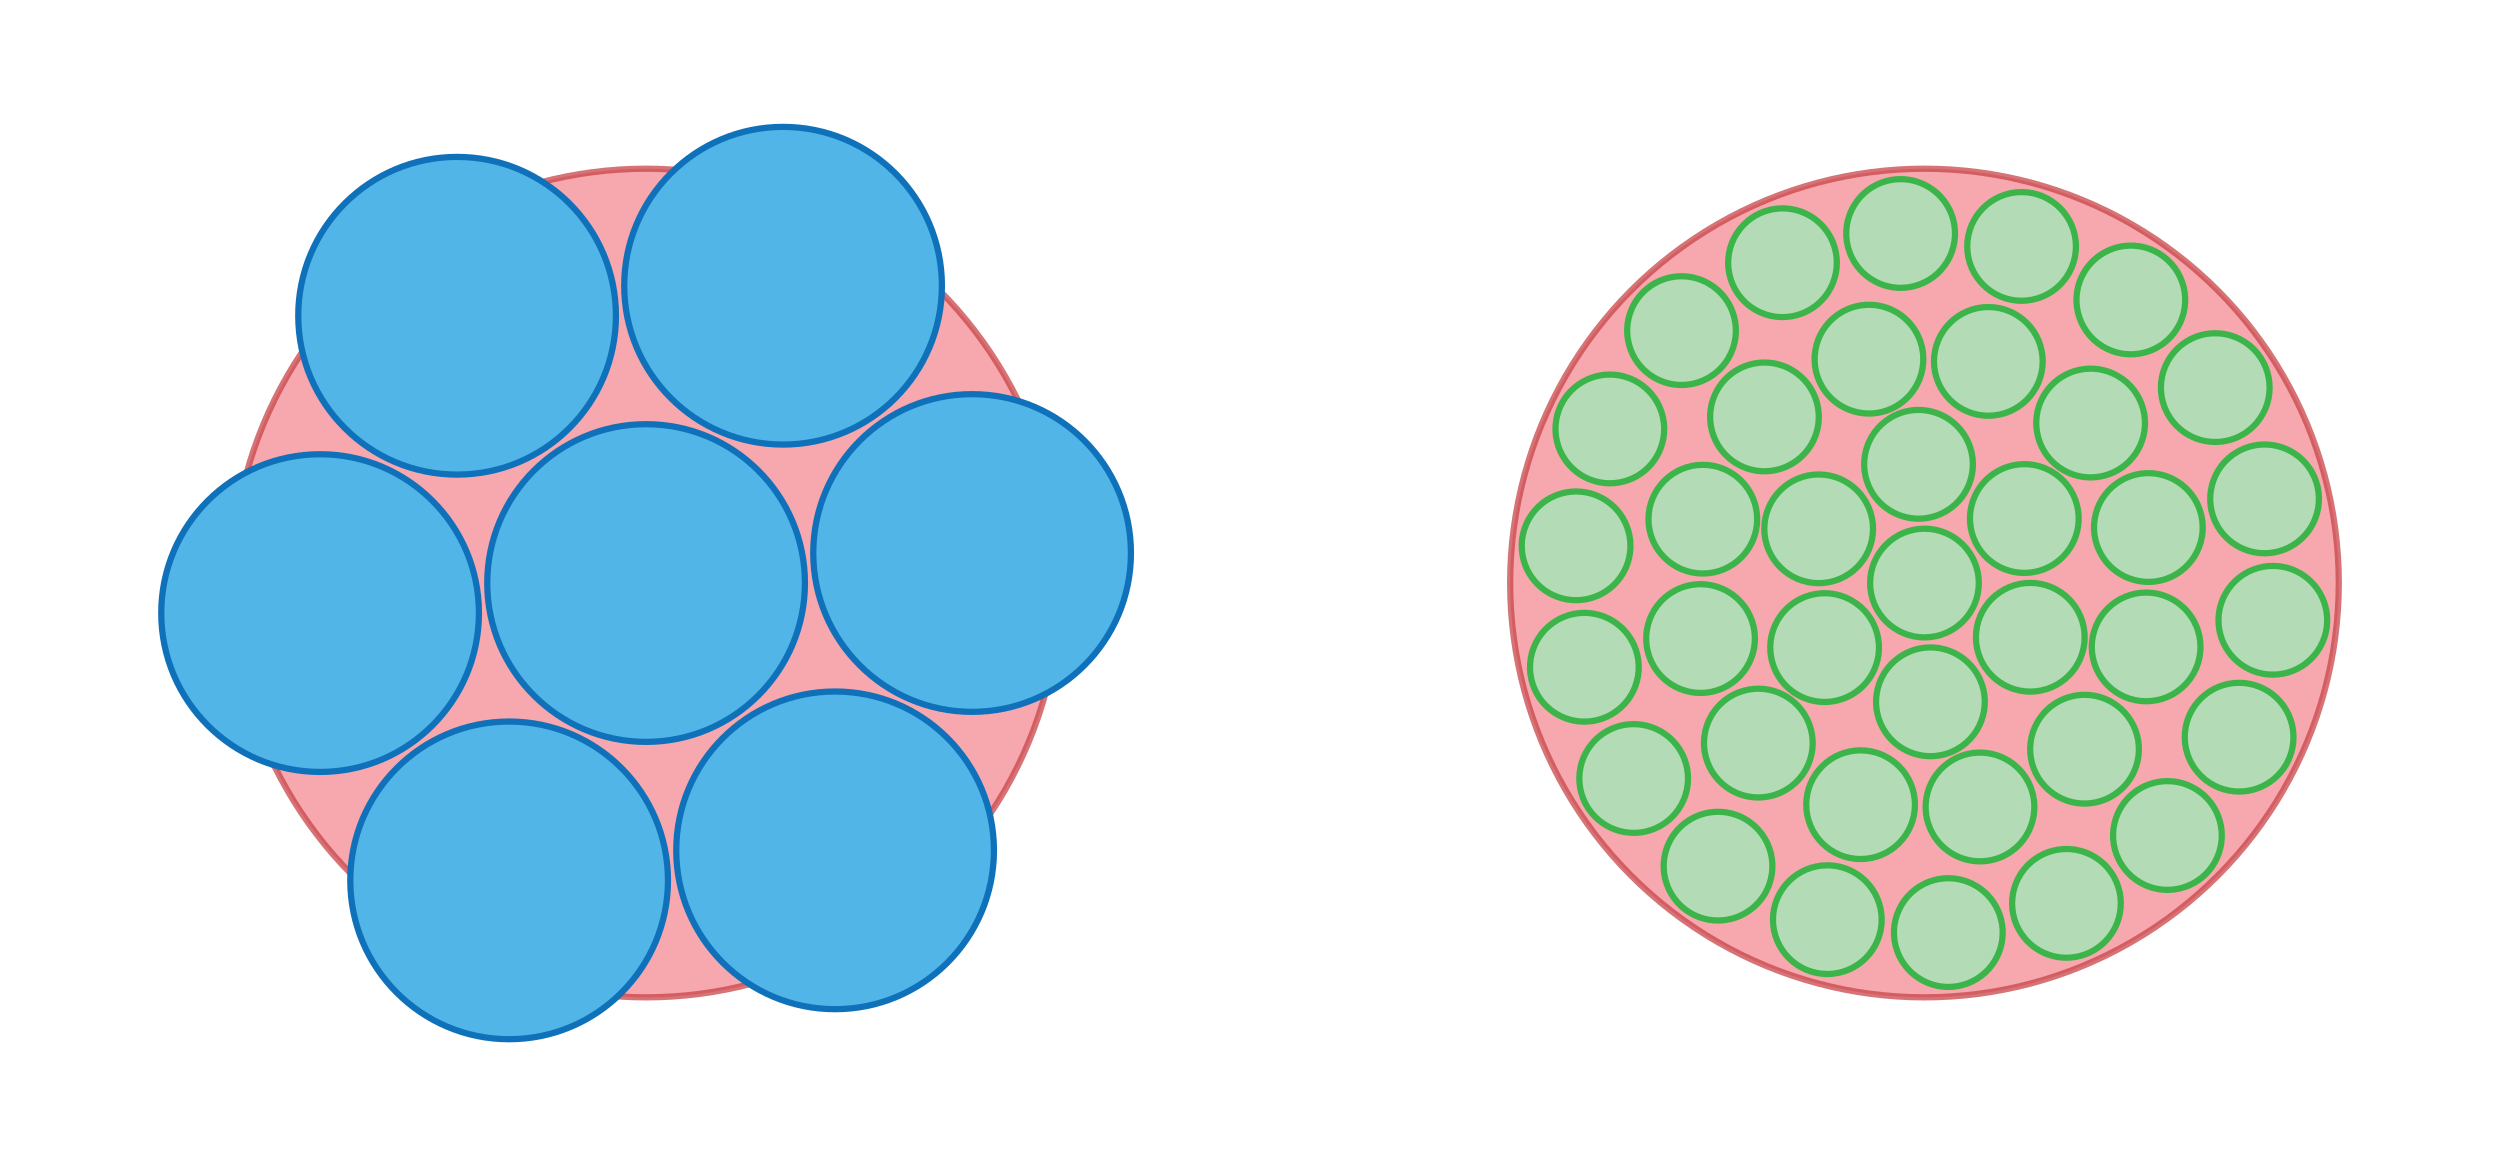 <?xml version="1.0" encoding="UTF-8"?><svg id="a" xmlns="http://www.w3.org/2000/svg" viewBox="0 0 800 373.15"><defs><style>.b{fill:#b3dbb6;}.c{fill:#3bb54a;}.d{fill:#f48993;opacity:.75;stroke:#c84548;}.d,.e{stroke-miterlimit:10;stroke-width:2px;}.e{fill:#51b5e7;stroke:#0f71b9;}</style></defs><g><circle class="d" cx="615.83" cy="186.57" r="132.58"/><g><g><path class="b" d="M615.83,203.97c-9.59,0-17.39-7.8-17.39-17.39s7.8-17.39,17.39-17.39,17.39,7.8,17.39,17.39-7.8,17.39-17.39,17.39Z"/><path class="c" d="M615.83,170.18c9.04,0,16.39,7.35,16.39,16.39s-7.35,16.39-16.39,16.39-16.39-7.35-16.39-16.39,7.35-16.39,16.39-16.39m0-2c-10.16,0-18.39,8.23-18.39,18.39s8.23,18.39,18.39,18.39,18.39-8.23,18.39-18.39-8.23-18.39-18.39-18.39h0Z"/></g><g><path class="b" d="M581.97,186.62c-9.59,0-17.39-7.8-17.39-17.39s7.8-17.39,17.39-17.39,17.39,7.8,17.39,17.39-7.8,17.39-17.39,17.39Z"/><path class="c" d="M581.97,152.83c9.04,0,16.39,7.35,16.39,16.39s-7.35,16.39-16.39,16.39-16.39-7.35-16.39-16.39,7.35-16.39,16.39-16.39m0-2c-10.16,0-18.39,8.23-18.39,18.39s8.23,18.39,18.39,18.39,18.39-8.23,18.39-18.39-8.23-18.39-18.39-18.39h0Z"/></g><g><path class="b" d="M583.86,224.62c-3.03,0-6.04-.81-8.68-2.33-8.31-4.79-11.16-15.45-6.37-23.76,3.1-5.37,8.88-8.7,15.08-8.7,3.03,0,6.04,.81,8.68,2.33,8.31,4.8,11.16,15.45,6.37,23.76-3.1,5.37-8.88,8.7-15.08,8.7Z"/><path class="c" d="M583.89,190.83h0c2.86,0,5.69,.76,8.18,2.2,3.79,2.19,6.5,5.72,7.64,9.95s.55,8.65-1.64,12.44c-2.92,5.06-8.37,8.2-14.21,8.2-2.86,0-5.69-.76-8.18-2.2-7.83-4.52-10.52-14.57-6-22.39,2.92-5.06,8.37-8.2,14.21-8.2m0-2c-6.36,0-12.54,3.3-15.95,9.2-5.08,8.8-2.06,20.05,6.73,25.13,2.9,1.67,6.06,2.47,9.18,2.47,6.36,0,12.54-3.3,15.95-9.2,5.08-8.8,2.06-20.05-6.73-25.13-2.9-1.67-6.06-2.47-9.18-2.47h0Z"/></g><g><path class="b" d="M617.75,241.97c-6.2,0-11.98-3.33-15.08-8.7-2.32-4.02-2.94-8.71-1.74-13.2,1.2-4.49,4.08-8.24,8.1-10.56,2.64-1.53,5.65-2.33,8.68-2.33,6.2,0,11.98,3.33,15.08,8.7,2.32,4.02,2.94,8.71,1.74,13.2-1.2,4.49-4.08,8.24-8.1,10.56-2.64,1.53-5.65,2.33-8.68,2.33Z"/><path class="c" d="M617.72,206.18v2c5.85,0,11.29,3.14,14.21,8.2,2.19,3.79,2.77,8.21,1.64,12.44s-3.85,7.76-7.64,9.95c-2.49,1.44-5.32,2.2-8.18,2.2-5.85,0-11.29-3.14-14.21-8.2-2.19-3.79-2.77-8.21-1.64-12.44s3.85-7.76,7.64-9.95c2.49-1.44,5.32-2.2,8.18-2.2v-2m0,0c-3.12,0-6.28,.8-9.18,2.47-8.8,5.08-11.81,16.33-6.73,25.13,3.41,5.9,9.59,9.2,15.95,9.2,3.12,0,6.28-.8,9.18-2.47,8.8-5.08,11.81-16.33,6.73-25.13-3.41-5.9-9.59-9.2-15.95-9.2h0Z"/></g><g><path class="b" d="M649.69,221.32c-9.59,0-17.39-7.8-17.39-17.39s7.8-17.39,17.39-17.39,17.39,7.8,17.39,17.39-7.8,17.39-17.39,17.39Z"/><path class="c" d="M649.69,187.53c9.04,0,16.39,7.35,16.39,16.39s-7.35,16.39-16.39,16.39-16.39-7.35-16.39-16.39,7.35-16.39,16.39-16.39m0-2c-10.16,0-18.39,8.23-18.39,18.39s8.23,18.39,18.39,18.39,18.39-8.23,18.39-18.39-8.23-18.39-18.39-18.39h0Z"/></g><g><path class="b" d="M647.77,183.32c-3.03,0-6.04-.81-8.68-2.33-4.02-2.32-6.9-6.07-8.1-10.56-1.2-4.49-.58-9.17,1.74-13.2,3.1-5.37,8.88-8.7,15.08-8.7,3.03,0,6.04,.81,8.68,2.33,8.31,4.79,11.16,15.45,6.37,23.76-3.1,5.37-8.88,8.7-15.08,8.7Z"/><path class="c" d="M647.8,149.53h0c2.86,0,5.69,.76,8.18,2.2,3.79,2.19,6.5,5.72,7.64,9.95s.55,8.65-1.64,12.44c-2.92,5.06-8.37,8.2-14.21,8.2-2.86,0-5.69-.76-8.18-2.2-3.79-2.19-6.5-5.72-7.64-9.95s-.55-8.65,1.64-12.44c2.92-5.06,8.37-8.2,14.21-8.2m0-2c-6.36,0-12.54,3.3-15.95,9.2-5.08,8.8-2.06,20.05,6.73,25.13,2.9,1.67,6.06,2.47,9.18,2.47,6.36,0,12.54-3.3,15.95-9.2,5.08-8.8,2.06-20.05-6.73-25.13-2.9-1.67-6.06-2.47-9.18-2.47h0Z"/></g><g><path class="b" d="M613.94,165.97c-6.2,0-11.98-3.33-15.08-8.7-2.32-4.02-2.94-8.71-1.74-13.2,1.2-4.49,4.08-8.24,8.1-10.56,2.64-1.53,5.65-2.33,8.68-2.33,6.2,0,11.98,3.33,15.08,8.7,2.32,4.02,2.94,8.71,1.74,13.2-1.2,4.49-4.08,8.24-8.1,10.56-2.64,1.53-5.65,2.33-8.68,2.33Z"/><path class="c" d="M613.91,130.18v2c5.85,0,11.29,3.14,14.21,8.2,4.52,7.83,1.83,17.87-6,22.39-2.49,1.44-5.32,2.2-8.18,2.2-5.85,0-11.29-3.14-14.21-8.2-2.19-3.79-2.77-8.21-1.64-12.44s3.85-7.76,7.64-9.95c2.49-1.44,5.32-2.2,8.18-2.2v-2m0,0c-3.12,0-6.28,.8-9.18,2.47-8.8,5.08-11.81,16.33-6.73,25.13,3.41,5.9,9.59,9.2,15.95,9.2,3.12,0,6.28-.8,9.18-2.47,8.8-5.08,11.81-16.33,6.73-25.13-3.41-5.9-9.59-9.2-15.95-9.2h0Z"/></g><g><path class="b" d="M598.08,132.32c-6.2,0-11.98-3.33-15.08-8.7-4.79-8.31-1.94-18.96,6.37-23.76,2.64-1.53,5.65-2.33,8.68-2.33,6.2,0,11.98,3.33,15.08,8.7,4.8,8.31,1.94,18.96-6.37,23.76-2.64,1.53-5.65,2.33-8.68,2.33Z"/><path class="c" d="M598.05,98.53h0c5.85,0,11.29,3.14,14.21,8.2,4.52,7.83,1.83,17.87-6,22.39-2.49,1.44-5.32,2.2-8.18,2.2-5.85,0-11.29-3.14-14.21-8.2-4.52-7.83-1.83-17.87,6-22.39,2.49-1.44,5.32-2.2,8.18-2.2m0-2c-3.12,0-6.28,.8-9.18,2.47-8.8,5.08-11.81,16.33-6.73,25.13,3.41,5.9,9.59,9.2,15.95,9.2,3.12,0,6.28-.8,9.18-2.47,8.8-5.08,11.81-16.33,6.73-25.13-3.41-5.9-9.59-9.2-15.95-9.2h0Z"/></g><g><path class="b" d="M564.6,150.8c-3.03,0-6.04-.81-8.68-2.33-4.02-2.32-6.9-6.07-8.1-10.56-1.2-4.49-.58-9.17,1.74-13.2,3.1-5.37,8.88-8.7,15.08-8.7,3.03,0,6.04,.81,8.68,2.33,4.02,2.32,6.9,6.07,8.1,10.56,1.2,4.49,.58,9.17-1.74,13.2-3.1,5.37-8.88,8.7-15.08,8.7Z"/><path class="c" d="M564.64,117.01h0c2.86,0,5.69,.76,8.18,2.2,7.83,4.52,10.52,14.57,6,22.39-2.92,5.06-8.37,8.2-14.21,8.2-2.86,0-5.69-.76-8.18-2.2-7.83-4.52-10.52-14.57-6-22.39,2.92-5.06,8.37-8.2,14.22-8.2m0-2c-6.36,0-12.54,3.3-15.95,9.2-5.08,8.8-2.06,20.05,6.73,25.13,2.9,1.67,6.06,2.47,9.18,2.47,6.36,0,12.54-3.3,15.95-9.2,5.08-8.8,2.06-20.05-6.73-25.13-2.9-1.67-6.06-2.47-9.18-2.47h0Z"/></g><g><path class="b" d="M544.9,183.53c-9.59,0-17.39-7.8-17.39-17.39s7.8-17.39,17.39-17.39,17.39,7.8,17.39,17.39-7.8,17.39-17.39,17.39Z"/><path class="c" d="M544.9,149.74c9.04,0,16.39,7.35,16.39,16.39s-7.35,16.39-16.39,16.39-16.39-7.35-16.39-16.39,7.35-16.39,16.39-16.39m0-2c-10.16,0-18.39,8.23-18.39,18.39s8.23,18.39,18.39,18.39,18.39-8.23,18.39-18.39-8.23-18.39-18.39-18.39h0Z"/></g><g><path class="b" d="M544.2,221.74c-6.2,0-11.98-3.33-15.08-8.7-2.32-4.02-2.94-8.71-1.74-13.2,1.2-4.49,4.08-8.24,8.1-10.56,2.64-1.53,5.65-2.33,8.68-2.33,6.2,0,11.98,3.33,15.08,8.7,2.32,4.02,2.94,8.71,1.74,13.2-1.2,4.49-4.08,8.24-8.1,10.56-2.64,1.53-5.65,2.33-8.68,2.33Z"/><path class="c" d="M544.16,185.94v2c5.85,0,11.29,3.14,14.21,8.2,4.52,7.83,1.83,17.87-6,22.39-2.49,1.44-5.32,2.2-8.18,2.2-5.85,0-11.29-3.14-14.21-8.2-2.19-3.79-2.77-8.21-1.64-12.44,1.13-4.23,3.85-7.76,7.64-9.95,2.49-1.44,5.32-2.2,8.18-2.2v-2m0,0c-3.12,0-6.28,.8-9.18,2.47-8.8,5.08-11.81,16.33-6.73,25.13,3.41,5.9,9.59,9.2,15.95,9.2,3.12,0,6.28-.8,9.18-2.47,8.8-5.08,11.81-16.33,6.73-25.13-3.41-5.9-9.59-9.2-15.95-9.2h0Z"/></g><g><path class="b" d="M562.65,255.18c-3.03,0-6.04-.81-8.68-2.33-8.31-4.79-11.16-15.45-6.37-23.76,3.1-5.37,8.88-8.7,15.08-8.7,3.03,0,6.04,.81,8.68,2.33,8.31,4.79,11.16,15.45,6.37,23.76-3.1,5.37-8.88,8.7-15.08,8.7Z"/><path class="c" d="M562.68,221.39h0c2.86,0,5.69,.76,8.18,2.2,3.79,2.19,6.5,5.72,7.64,9.95,1.13,4.23,.55,8.65-1.64,12.44-2.92,5.06-8.37,8.2-14.21,8.2-2.86,0-5.69-.76-8.18-2.2-7.83-4.52-10.52-14.57-6-22.39,2.92-5.06,8.37-8.2,14.21-8.2m0-2c-6.36,0-12.54,3.3-15.95,9.2-5.08,8.8-2.06,20.05,6.73,25.13,2.9,1.67,6.06,2.47,9.18,2.47,6.36,0,12.54-3.3,15.95-9.2,5.08-8.8,2.06-20.05-6.73-25.13-2.9-1.67-6.06-2.47-9.18-2.47h0Z"/></g><g><path class="b" d="M595.39,274.9c-9.59,0-17.39-7.8-17.39-17.39s7.8-17.39,17.39-17.39,17.39,7.8,17.39,17.39-7.8,17.39-17.39,17.39Z"/><path class="c" d="M595.39,241.11c9.04,0,16.39,7.35,16.39,16.39s-7.35,16.39-16.39,16.39-16.39-7.35-16.39-16.39,7.35-16.39,16.39-16.39m0-2c-10.16,0-18.39,8.23-18.39,18.39s8.23,18.39,18.39,18.39,18.39-8.23,18.39-18.39-8.23-18.39-18.39-18.39h0Z"/></g><g><path class="b" d="M633.61,275.62c-6.2,0-11.98-3.33-15.08-8.7-4.79-8.31-1.94-18.96,6.37-23.76,2.64-1.53,5.65-2.33,8.68-2.33,6.2,0,11.98,3.33,15.08,8.7,4.79,8.31,1.94,18.96-6.37,23.76-2.64,1.53-5.65,2.33-8.68,2.33Z"/><path class="c" d="M633.58,241.83h0c5.85,0,11.29,3.14,14.21,8.2,2.19,3.79,2.77,8.21,1.64,12.44-1.13,4.23-3.85,7.76-7.64,9.95-2.49,1.44-5.32,2.2-8.18,2.2-5.85,0-11.29-3.14-14.21-8.2-2.19-3.79-2.77-8.21-1.64-12.44s3.85-7.76,7.64-9.95c2.49-1.44,5.32-2.2,8.18-2.2m0-2c-3.12,0-6.28,.8-9.18,2.47-8.8,5.08-11.81,16.33-6.73,25.13,3.41,5.9,9.59,9.2,15.95,9.2,3.12,0,6.28-.8,9.18-2.47,8.8-5.08,11.81-16.33,6.73-25.13-3.41-5.9-9.59-9.2-15.95-9.2h0Z"/></g><g><path class="b" d="M667.02,257.14c-3.03,0-6.04-.81-8.68-2.33-8.31-4.79-11.16-15.45-6.37-23.76,3.1-5.37,8.88-8.7,15.08-8.7,3.03,0,6.04,.81,8.68,2.33,4.02,2.32,6.9,6.07,8.1,10.56,1.2,4.49,.58,9.17-1.74,13.2-3.1,5.37-8.88,8.7-15.08,8.7Z"/><path class="c" d="M667.06,223.34h0c2.86,0,5.69,.76,8.18,2.2,3.79,2.19,6.5,5.72,7.64,9.95s.55,8.65-1.64,12.44c-2.92,5.06-8.37,8.2-14.21,8.2-2.86,0-5.69-.76-8.18-2.2-3.79-2.19-6.5-5.72-7.64-9.95s-.55-8.65,1.64-12.44c2.92-5.06,8.37-8.2,14.22-8.2m0-2c-6.36,0-12.54,3.3-15.95,9.2-5.08,8.8-2.06,20.05,6.73,25.13,2.9,1.67,6.06,2.47,9.18,2.47,6.36,0,12.54-3.3,15.95-9.2,5.08-8.8,2.06-20.05-6.73-25.13-2.9-1.67-6.06-2.47-9.18-2.47h0Z"/></g><g><path class="b" d="M686.76,224.41c-9.59,0-17.39-7.8-17.39-17.39s7.8-17.39,17.39-17.39,17.39,7.8,17.39,17.39-7.8,17.39-17.39,17.39Z"/><path class="c" d="M686.76,190.62c9.04,0,16.39,7.35,16.39,16.39s-7.35,16.39-16.39,16.39-16.39-7.35-16.39-16.39,7.35-16.39,16.39-16.39m0-2c-10.16,0-18.39,8.23-18.39,18.39s8.23,18.39,18.39,18.39,18.39-8.23,18.39-18.39-8.23-18.39-18.39-18.39h0Z"/></g><g><path class="b" d="M687.49,186.2c-6.2,0-11.98-3.33-15.08-8.7-4.8-8.31-1.94-18.96,6.37-23.76,2.64-1.53,5.65-2.33,8.68-2.33,6.2,0,11.98,3.33,15.08,8.7,2.32,4.02,2.94,8.71,1.74,13.2-1.2,4.49-4.08,8.24-8.1,10.56-2.64,1.53-5.65,2.33-8.68,2.33Z"/><path class="c" d="M687.46,152.41h0c5.85,0,11.29,3.14,14.21,8.2,4.52,7.83,1.83,17.87-6,22.39-2.49,1.44-5.32,2.2-8.18,2.2-5.85,0-11.29-3.14-14.21-8.2-2.19-3.79-2.77-8.21-1.64-12.44s3.85-7.76,7.64-9.95c2.49-1.44,5.32-2.2,8.18-2.2m0-2c-3.12,0-6.28,.8-9.18,2.47-8.8,5.08-11.81,16.33-6.73,25.13,3.41,5.9,9.59,9.2,15.95,9.2,3.12,0,6.28-.8,9.18-2.47,8.8-5.08,11.81-16.33,6.73-25.13-3.41-5.9-9.59-9.2-15.95-9.2h0Z"/></g><g><path class="b" d="M668.98,152.76c-3.04,0-6.04-.81-8.68-2.33-8.31-4.79-11.16-15.45-6.37-23.76,3.1-5.37,8.88-8.7,15.08-8.7,3.03,0,6.04,.81,8.68,2.33,8.31,4.79,11.16,15.45,6.37,23.76-3.1,5.37-8.88,8.7-15.08,8.7Z"/><path class="c" d="M669.01,118.97h0c2.86,0,5.69,.76,8.18,2.2,3.79,2.19,6.5,5.72,7.64,9.95s.55,8.65-1.64,12.44c-2.92,5.06-8.37,8.2-14.21,8.2-2.86,0-5.69-.76-8.18-2.2-3.79-2.19-6.5-5.72-7.64-9.95-1.13-4.23-.55-8.65,1.64-12.44,2.92-5.06,8.37-8.2,14.22-8.2m0-2c-6.36,0-12.54,3.3-15.95,9.2-5.08,8.8-2.06,20.05,6.73,25.13,2.9,1.67,6.06,2.47,9.18,2.47,6.36,0,12.54-3.3,15.95-9.2,5.08-8.8,2.06-20.05-6.73-25.13-2.9-1.67-6.06-2.47-9.18-2.47h0Z"/></g><g><path class="b" d="M636.27,133.03c-9.59,0-17.39-7.8-17.39-17.39s7.8-17.39,17.39-17.39,17.39,7.8,17.39,17.39-7.8,17.39-17.39,17.39Z"/><path class="c" d="M636.27,99.25c9.04,0,16.39,7.35,16.39,16.39s-7.35,16.39-16.39,16.39-16.39-7.35-16.39-16.39,7.35-16.39,16.39-16.39m0-2c-10.16,0-18.39,8.23-18.39,18.39s8.23,18.39,18.39,18.39,18.39-8.23,18.39-18.39-8.23-18.39-18.39-18.39h0Z"/></g><g><path class="b" d="M646.91,96.25c-9.59,0-17.39-7.8-17.39-17.39s7.8-17.39,17.39-17.39,17.39,7.8,17.39,17.39-7.8,17.39-17.39,17.39Z"/><path class="c" d="M646.91,62.46c9.04,0,16.39,7.35,16.39,16.39s-7.35,16.39-16.39,16.39-16.39-7.35-16.39-16.39,7.35-16.39,16.39-16.39m0-2c-10.16,0-18.39,8.23-18.39,18.39s8.23,18.39,18.39,18.39,18.39-8.23,18.39-18.39-8.23-18.39-18.39-18.39h0Z"/></g><g><path class="b" d="M608.2,92.12c-7.28,0-13.85-4.6-16.34-11.45-3.28-9.01,1.38-19.01,10.4-22.29,1.92-.7,3.92-1.05,5.95-1.05,7.28,0,13.85,4.6,16.35,11.45,1.59,4.37,1.38,9.09-.58,13.3-1.96,4.21-5.45,7.4-9.81,8.99-1.92,.7-3.92,1.05-5.95,1.05Z"/><path class="c" d="M608.2,58.32c6.87,0,13.06,4.34,15.41,10.79,1.5,4.11,1.3,8.57-.55,12.53-1.85,3.97-5.14,6.98-9.25,8.48-1.81,.66-3.7,.99-5.61,.99-6.87,0-13.06-4.34-15.41-10.79-1.5-4.11-1.3-8.57,.55-12.53,1.85-3.97,5.14-6.98,9.25-8.48,1.81-.66,3.7-.99,5.61-.99m0-2c-2.09,0-4.21,.36-6.29,1.11-9.55,3.47-14.47,14.03-10.99,23.57,2.72,7.47,9.77,12.11,17.29,12.11,2.09,0,4.21-.36,6.29-1.11,9.55-3.47,14.47-14.03,10.99-23.57-2.72-7.47-9.77-12.11-17.29-12.11h0Z"/></g><g><path class="b" d="M570.41,101.47c-5.16,0-10.02-2.26-13.33-6.21-6.16-7.35-5.2-18.34,2.14-24.5,3.13-2.62,7.1-4.07,11.17-4.07,5.16,0,10.02,2.26,13.33,6.21,2.99,3.56,4.41,8.07,4,12.7-.41,4.63-2.59,8.82-6.15,11.81-3.13,2.62-7.09,4.07-11.17,4.07Z"/><path class="c" d="M570.39,67.68h0c4.86,0,9.44,2.13,12.57,5.86,5.81,6.92,4.9,17.28-2.02,23.1-2.95,2.47-6.69,3.84-10.53,3.84-4.86,0-9.44-2.13-12.57-5.86-5.81-6.92-4.9-17.28,2.02-23.1,2.95-2.47,6.69-3.84,10.53-3.84m0-2c-4.17,0-8.37,1.41-11.81,4.3-7.78,6.53-8.8,18.13-2.27,25.91,3.64,4.34,8.85,6.57,14.1,6.57,4.17,0,8.37-1.41,11.81-4.3,7.78-6.53,8.8-18.13,2.27-25.91-3.64-4.34-8.85-6.57-14.1-6.57h0Z"/></g><g><path class="b" d="M538.07,123.19c-3.03,0-6.04-.81-8.68-2.33-8.31-4.79-11.16-15.45-6.37-23.76,3.1-5.37,8.88-8.7,15.08-8.7,3.03,0,6.04,.81,8.68,2.33,8.31,4.79,11.16,15.45,6.37,23.76-3.1,5.37-8.88,8.7-15.08,8.7Z"/><path class="c" d="M538.1,89.4h0c2.86,0,5.69,.76,8.18,2.2,3.79,2.19,6.5,5.72,7.64,9.95,1.13,4.23,.55,8.65-1.64,12.44-2.92,5.06-8.37,8.2-14.21,8.2-2.86,0-5.69-.76-8.18-2.2-7.83-4.52-10.52-14.57-6-22.39,2.92-5.06,8.37-8.2,14.22-8.2m0-2c-6.36,0-12.54,3.3-15.95,9.2-5.08,8.8-2.06,20.05,6.73,25.13,2.9,1.67,6.06,2.47,9.18,2.47,6.36,0,12.54-3.3,15.95-9.2,5.08-8.8,2.06-20.05-6.73-25.13-2.9-1.67-6.06-2.47-9.18-2.47h0Z"/></g><g><path class="b" d="M515.17,154.65c-1.01,0-2.04-.09-3.04-.27-9.45-1.67-15.77-10.7-14.11-20.15,1.47-8.33,8.66-14.38,17.11-14.38,1.01,0,2.04,.09,3.04,.27,9.45,1.67,15.77,10.7,14.11,20.15-1.47,8.33-8.66,14.38-17.11,14.38Z"/><path class="c" d="M515.12,118.86v2c.95,0,1.92,.08,2.87,.25,8.9,1.57,14.87,10.09,13.3,18.99-1.38,7.85-8.16,13.55-16.12,13.55-.95,0-1.92-.08-2.87-.25-8.9-1.57-14.87-10.09-13.3-18.99,1.38-7.85,8.16-13.55,16.12-13.55v-2m0,0c-8.76,0-16.52,6.28-18.09,15.2-1.76,10,4.92,19.54,14.92,21.31,1.08,.19,2.15,.28,3.22,.28,8.76,0,16.52-6.28,18.09-15.2,1.76-10-4.92-19.54-14.92-21.31-1.08-.19-2.15-.28-3.22-.28h0Z"/></g><g><path class="b" d="M504.33,192.06c-8.44,0-15.64-6.04-17.11-14.38-1.67-9.45,4.66-18.48,14.11-20.15,1.01-.18,2.03-.27,3.04-.27,8.44,0,15.64,6.04,17.11,14.38,1.67,9.45-4.66,18.48-14.11,20.15-1.01,.18-2.03,.27-3.04,.27Z"/><path class="c" d="M504.37,158.27h0c7.96,0,14.74,5.7,16.12,13.55,.76,4.31-.2,8.66-2.72,12.25-2.51,3.59-6.27,5.98-10.58,6.74-.95,.17-1.91,.25-2.87,.25-7.96,0-14.74-5.7-16.12-13.55-1.57-8.9,4.4-17.42,13.3-18.99,.95-.17,1.91-.25,2.87-.25m0-2c-1.06,0-2.14,.09-3.22,.28-10,1.76-16.68,11.3-14.92,21.31,1.57,8.92,9.33,15.2,18.09,15.2,1.06,0,2.14-.09,3.22-.28,10-1.76,16.68-11.3,14.92-21.31-1.57-8.92-9.33-15.2-18.09-15.2h0Z"/></g><g><path class="b" d="M507.02,230.91c-6.2,0-11.98-3.33-15.08-8.7-4.8-8.31-1.94-18.96,6.37-23.76,2.64-1.53,5.65-2.33,8.68-2.33,6.2,0,11.98,3.33,15.08,8.7,4.8,8.31,1.94,18.96-6.37,23.76-2.64,1.53-5.65,2.33-8.68,2.33Z"/><path class="c" d="M506.98,197.12h0c5.85,0,11.29,3.14,14.21,8.2,2.19,3.79,2.77,8.21,1.64,12.44-1.13,4.23-3.85,7.76-7.64,9.95-2.49,1.44-5.32,2.2-8.18,2.2-5.85,0-11.29-3.14-14.21-8.2-2.19-3.79-2.77-8.21-1.64-12.44s3.85-7.76,7.64-9.95c2.49-1.44,5.32-2.2,8.18-2.2m0-2c-3.12,0-6.28,.8-9.18,2.47-8.8,5.08-11.81,16.33-6.73,25.13,3.41,5.9,9.59,9.2,15.95,9.2,3.12,0,6.28-.8,9.18-2.47,8.8-5.08,11.81-16.33,6.73-25.13-3.41-5.9-9.59-9.2-15.95-9.2h0Z"/></g><g><path class="b" d="M522.77,266.5c-4.08,0-8.04-1.45-11.17-4.07-7.35-6.17-8.31-17.16-2.14-24.5,3.31-3.95,8.17-6.21,13.33-6.21,4.08,0,8.04,1.44,11.17,4.07,7.35,6.17,8.31,17.16,2.14,24.5-3.31,3.95-8.17,6.21-13.33,6.21Z"/><path class="c" d="M522.79,232.72h0c3.84,0,7.58,1.36,10.53,3.84,6.92,5.81,7.83,16.17,2.02,23.1-3.12,3.72-7.7,5.86-12.57,5.86-3.84,0-7.58-1.36-10.53-3.84-3.35-2.81-5.41-6.77-5.79-11.13s.96-8.61,3.77-11.97c3.12-3.72,7.7-5.86,12.57-5.86m0-2c-5.25,0-10.46,2.24-14.1,6.57-6.53,7.78-5.51,19.38,2.27,25.91,3.45,2.89,7.64,4.3,11.81,4.3,5.25,0,10.46-2.24,14.1-6.57,6.53-7.78,5.51-19.38-2.27-25.91-3.45-2.89-7.64-4.3-11.81-4.3h0Z"/></g><g><path class="b" d="M549.78,294.56c-2.02,0-4.03-.35-5.95-1.05-4.37-1.59-7.85-4.78-9.81-8.99-1.96-4.21-2.17-8.93-.58-13.3,2.49-6.85,9.06-11.45,16.35-11.45,2.02,0,4.03,.35,5.95,1.05,4.37,1.59,7.85,4.78,9.81,8.99,1.96,4.21,2.17,8.93,.58,13.3-2.49,6.85-9.06,11.45-16.35,11.45Z"/><path class="c" d="M549.78,258.77v2c1.91,0,3.79,.33,5.6,.99,8.49,3.09,12.89,12.52,9.8,21.01-2.35,6.45-8.54,10.79-15.41,10.79-1.91,0-3.79-.33-5.61-.99-8.49-3.09-12.89-12.52-9.8-21.01,2.35-6.45,8.54-10.79,15.41-10.79v-2m0,0c-7.51,0-14.57,4.64-17.29,12.11-3.47,9.55,1.45,20.1,10.99,23.57,2.08,.76,4.2,1.11,6.29,1.11,7.51,0,14.57-4.64,17.29-12.11,3.47-9.55-1.45-20.1-10.99-23.57-2.08-.76-4.2-1.11-6.29-1.11h0Z"/></g><g><path class="b" d="M584.74,311.69c-9.59,0-17.39-7.8-17.39-17.39s7.8-17.39,17.39-17.39,17.39,7.8,17.39,17.39-7.8,17.39-17.39,17.39Z"/><path class="c" d="M584.74,277.9c9.04,0,16.39,7.35,16.39,16.39s-7.35,16.39-16.39,16.39-16.39-7.35-16.39-16.39,7.35-16.39,16.39-16.39m0-2c-10.16,0-18.39,8.23-18.39,18.39s8.23,18.39,18.39,18.39,18.39-8.23,18.39-18.39-8.23-18.39-18.39-18.39h0Z"/></g><g><path class="b" d="M623.46,315.83c-7.29,0-13.85-4.6-16.35-11.45-1.59-4.37-1.38-9.09,.58-13.3,1.96-4.21,5.45-7.4,9.81-8.99,1.92-.7,3.92-1.05,5.95-1.05,7.28,0,13.85,4.6,16.35,11.45,3.28,9.01-1.38,19.01-10.39,22.29-1.92,.7-3.92,1.05-5.95,1.05Z"/><path class="c" d="M623.46,282.03c6.87,0,13.06,4.34,15.41,10.79,1.5,4.11,1.3,8.57-.55,12.53s-5.14,6.98-9.25,8.48c-1.81,.66-3.7,.99-5.61,.99-6.87,0-13.06-4.34-15.41-10.79-1.5-4.11-1.3-8.57,.55-12.53,1.85-3.97,5.14-6.98,9.25-8.48,1.81-.66,3.7-.99,5.61-.99m0-2c-2.09,0-4.21,.36-6.29,1.11-9.55,3.47-14.47,14.03-10.99,23.57,2.72,7.47,9.77,12.11,17.29,12.11,2.09,0,4.21-.36,6.29-1.11,9.55-3.47,14.47-14.03,10.99-23.57-2.72-7.47-9.77-12.11-17.29-12.11h0Z"/></g><g><path class="b" d="M661.27,306.47c-5.16,0-10.02-2.26-13.33-6.21-2.99-3.56-4.41-8.07-4-12.7,.41-4.63,2.59-8.82,6.15-11.81,3.13-2.62,7.09-4.07,11.17-4.07,5.16,0,10.02,2.26,13.33,6.21,6.16,7.35,5.2,18.34-2.14,24.5-3.13,2.62-7.1,4.07-11.17,4.07Z"/><path class="c" d="M661.25,272.68h0c4.86,0,9.44,2.13,12.57,5.86,2.81,3.35,4.15,7.6,3.77,11.97-.38,4.36-2.44,8.31-5.79,11.13-2.95,2.47-6.69,3.84-10.53,3.84-4.86,0-9.44-2.13-12.57-5.86-5.81-6.92-4.9-17.28,2.02-23.1,2.95-2.47,6.69-3.84,10.53-3.84m0-2c-4.17,0-8.37,1.41-11.81,4.3-7.78,6.53-8.8,18.13-2.27,25.91,3.64,4.34,8.85,6.57,14.1,6.57,4.17,0,8.37-1.41,11.81-4.3,7.78-6.53,8.8-18.13,2.27-25.91-3.64-4.34-8.85-6.57-14.1-6.57h0Z"/></g><g><path class="b" d="M693.56,284.75c-3.03,0-6.04-.81-8.68-2.33-8.31-4.79-11.16-15.45-6.37-23.76,3.1-5.37,8.88-8.7,15.08-8.7,3.03,0,6.04,.81,8.68,2.33,8.31,4.79,11.16,15.45,6.37,23.76-3.1,5.37-8.88,8.7-15.08,8.7Z"/><path class="c" d="M693.59,250.96h0c2.86,0,5.69,.76,8.18,2.2,3.79,2.19,6.5,5.72,7.64,9.95s.55,8.65-1.64,12.44c-2.92,5.06-8.37,8.2-14.21,8.2-2.86,0-5.69-.76-8.18-2.2-3.79-2.19-6.5-5.72-7.64-9.95-1.13-4.23-.55-8.65,1.64-12.44,2.92-5.06,8.37-8.2,14.22-8.2m0-2c-6.36,0-12.54,3.3-15.95,9.2-5.08,8.8-2.06,20.05,6.73,25.13,2.9,1.67,6.06,2.47,9.18,2.47,6.36,0,12.54-3.3,15.95-9.2,5.08-8.8,2.06-20.05-6.73-25.13-2.9-1.67-6.06-2.47-9.18-2.47h0Z"/></g><g><path class="b" d="M716.54,253.29c-1.01,0-2.04-.09-3.04-.27-9.45-1.67-15.77-10.7-14.11-20.15,1.47-8.33,8.66-14.38,17.11-14.38,1.01,0,2.04,.09,3.04,.27,9.45,1.67,15.77,10.7,14.11,20.15-1.47,8.33-8.66,14.38-17.11,14.38Z"/><path class="c" d="M716.49,217.5v2c.95,0,1.92,.08,2.87,.25,8.9,1.57,14.87,10.09,13.3,18.99-1.38,7.85-8.16,13.55-16.12,13.55-.95,0-1.92-.08-2.87-.25-8.9-1.57-14.87-10.09-13.3-18.99,1.38-7.85,8.16-13.55,16.12-13.55v-2m0,0c-8.76,0-16.52,6.28-18.09,15.2-1.76,10,4.92,19.54,14.92,21.31,1.08,.19,2.15,.28,3.22,.28,8.76,0,16.52-6.28,18.09-15.2,1.76-10-4.92-19.54-14.92-21.31-1.08-.19-2.15-.28-3.22-.28h0Z"/></g><g><path class="b" d="M727.29,215.88c-8.44,0-15.64-6.05-17.11-14.38-1.67-9.44,4.67-18.48,14.11-20.15,1.01-.18,2.03-.27,3.04-.27,8.44,0,15.64,6.05,17.11,14.38,1.67,9.45-4.66,18.48-14.11,20.15-1.01,.18-2.03,.27-3.04,.27Z"/><path class="c" d="M727.33,182.09h0c7.96,0,14.74,5.7,16.12,13.55,1.57,8.9-4.4,17.42-13.3,18.99-.95,.17-1.91,.25-2.87,.25-7.96,0-14.74-5.7-16.12-13.55-1.57-8.9,4.4-17.42,13.3-18.99,.95-.17,1.91-.25,2.87-.25m0-2c-1.06,0-2.14,.09-3.22,.28-10,1.76-16.68,11.3-14.92,21.31,1.57,8.92,9.33,15.2,18.09,15.2,1.06,0,2.14-.09,3.22-.28,10-1.76,16.68-11.3,14.92-21.31-1.57-8.92-9.33-15.2-18.09-15.2h0Z"/></g><g><path class="b" d="M724.68,177.03c-6.2,0-11.98-3.33-15.08-8.7-4.8-8.31-1.94-18.96,6.37-23.76,2.64-1.53,5.65-2.33,8.68-2.33,6.2,0,11.98,3.33,15.08,8.7,4.8,8.31,1.94,18.96-6.37,23.76-2.64,1.53-5.65,2.33-8.68,2.33Z"/><path class="c" d="M724.64,143.24h0c5.85,0,11.29,3.14,14.21,8.2,2.19,3.79,2.77,8.21,1.64,12.44s-3.85,7.76-7.64,9.95c-2.49,1.44-5.32,2.2-8.18,2.2-5.85,0-11.29-3.14-14.21-8.2-4.52-7.83-1.83-17.87,6-22.39,2.49-1.44,5.32-2.2,8.18-2.2m0-2c-3.12,0-6.28,.8-9.18,2.47-8.8,5.08-11.81,16.33-6.73,25.13,3.41,5.9,9.59,9.2,15.95,9.2,3.12,0,6.28-.8,9.18-2.47,8.8-5.08,11.81-16.33,6.73-25.13-3.41-5.9-9.59-9.2-15.95-9.2h0Z"/></g><g><path class="b" d="M708.87,141.43c-4.08,0-8.04-1.45-11.17-4.07-3.56-2.99-5.74-7.18-6.15-11.81-.4-4.63,1.02-9.14,4-12.7,3.31-3.95,8.17-6.21,13.33-6.21,4.08,0,8.04,1.45,11.17,4.07,7.35,6.17,8.31,17.16,2.14,24.5-3.31,3.95-8.17,6.21-13.33,6.21Z"/><path class="c" d="M708.89,107.64h0c3.84,0,7.58,1.36,10.53,3.84,3.35,2.81,5.41,6.77,5.79,11.13,.38,4.36-.96,8.61-3.77,11.97-3.12,3.72-7.7,5.86-12.57,5.86-3.84,0-7.58-1.36-10.53-3.84-6.92-5.81-7.83-16.17-2.02-23.1,3.12-3.72,7.7-5.86,12.57-5.86m0-2c-5.25,0-10.46,2.24-14.1,6.57-6.53,7.78-5.51,19.38,2.27,25.91,3.45,2.89,7.64,4.3,11.81,4.3,5.25,0,10.46-2.24,14.1-6.57,6.53-7.78,5.51-19.38-2.27-25.91-3.45-2.89-7.64-4.3-11.81-4.3h0Z"/></g><g><path class="b" d="M681.88,113.38c-2.03,0-4.03-.35-5.95-1.05-4.37-1.59-7.85-4.78-9.81-8.99-1.96-4.21-2.17-8.93-.58-13.3,2.49-6.85,9.06-11.45,16.35-11.45,2.02,0,4.03,.35,5.95,1.05,4.37,1.59,7.85,4.78,9.81,8.99,1.96,4.21,2.17,8.93,.58,13.3-2.49,6.85-9.06,11.45-16.34,11.45Z"/><path class="c" d="M681.88,77.59v2c1.91,0,3.79,.33,5.6,.99,8.49,3.09,12.89,12.52,9.8,21.01-2.35,6.45-8.54,10.79-15.41,10.79-1.91,0-3.79-.33-5.61-.99-4.11-1.5-7.4-4.51-9.25-8.48-1.85-3.97-2.04-8.42-.55-12.53,2.35-6.45,8.54-10.79,15.41-10.79v-2m0,0c-7.51,0-14.57,4.64-17.29,12.11-3.47,9.55,1.45,20.1,10.99,23.57,2.08,.76,4.2,1.11,6.29,1.11,7.51,0,14.57-4.64,17.29-12.11,3.47-9.55-1.45-20.1-10.99-23.57-2.08-.76-4.2-1.11-6.29-1.11h0Z"/></g></g></g><g><circle class="d" cx="206.75" cy="186.57" r="132.58"/><circle class="e" cx="146.27" cy="101.04" r="50.83"/><circle class="e" cx="102.43" cy="196.19" r="50.83"/><circle class="e" cx="162.92" cy="281.72" r="50.83"/><circle class="e" cx="267.23" cy="272.11" r="50.83"/><circle class="e" cx="311.07" cy="176.96" r="50.83"/><circle class="e" cx="250.58" cy="91.43" r="50.83"/><circle class="e" cx="206.75" cy="186.57" r="50.83"/></g></svg>